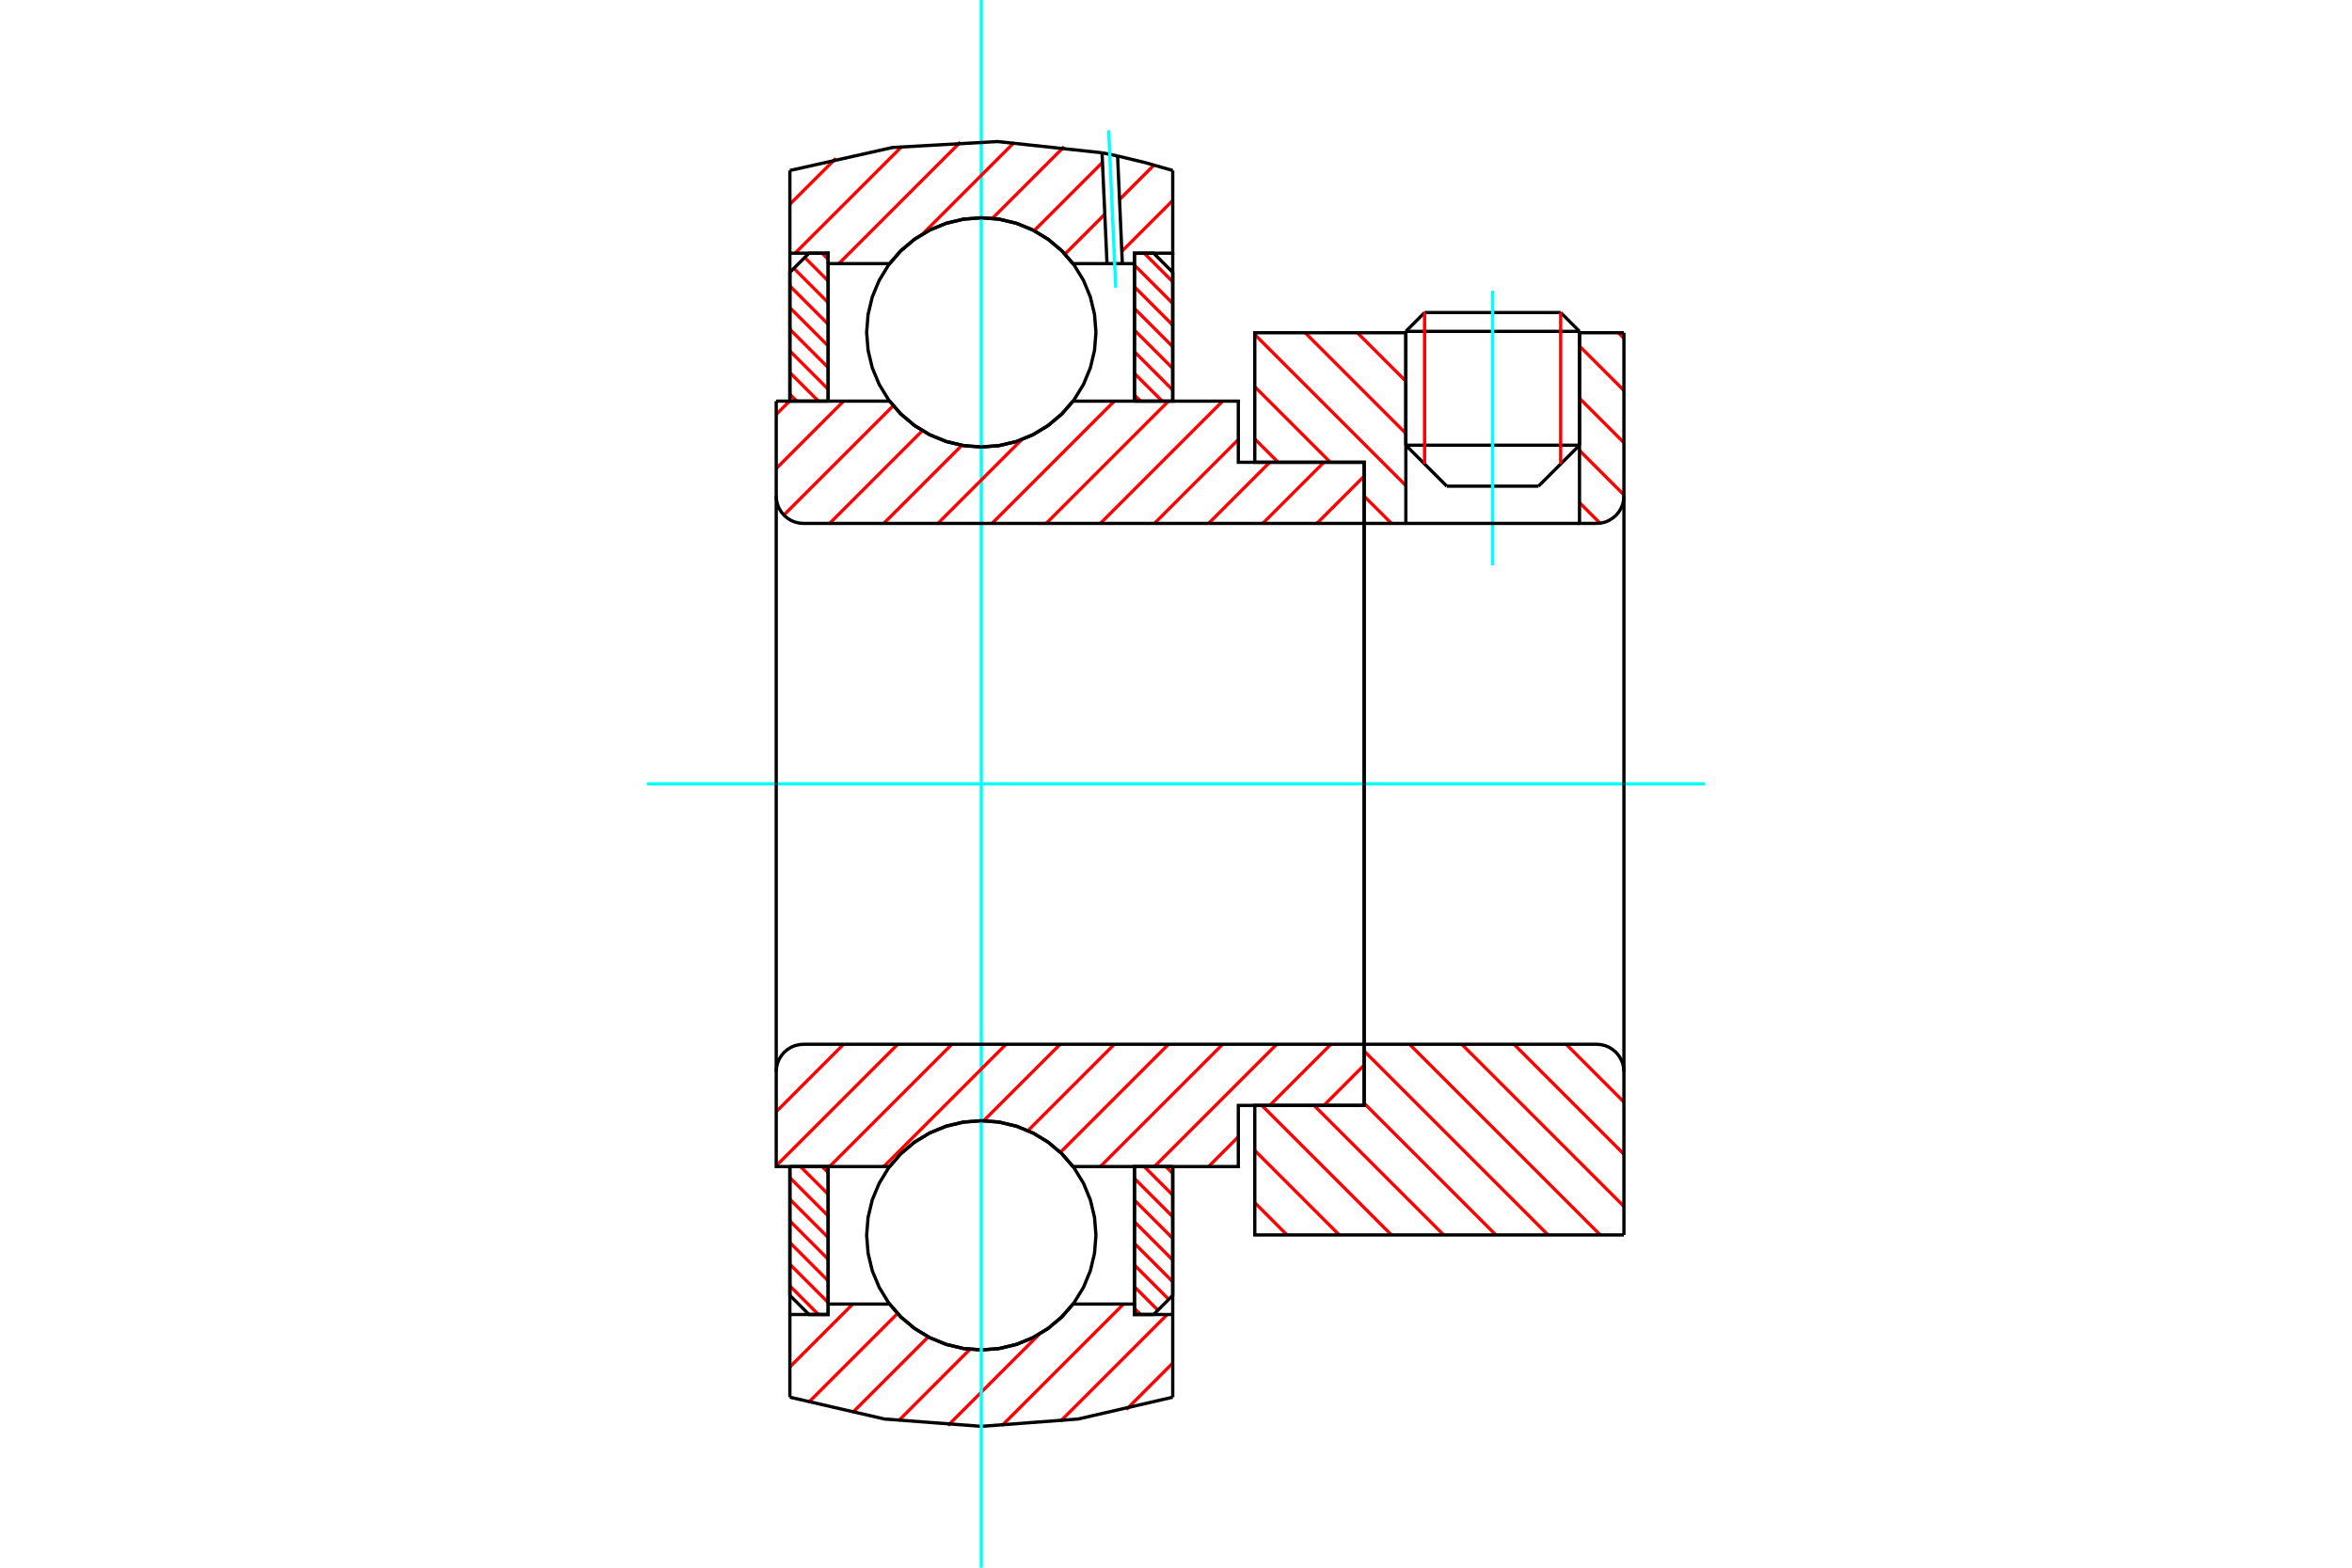 <?xml version="1.0" standalone="no"?>
<!DOCTYPE svg PUBLIC "-//W3C//DTD SVG 1.1//EN"
	"http://www.w3.org/Graphics/SVG/1.1/DTD/svg11.dtd">
<svg xmlns="http://www.w3.org/2000/svg" height="100%" width="100%" viewBox="0 0 36000 24000">
	<rect x="-1800" y="-1200" width="39600" height="26400" style="fill:#FFF"/>
	<g style="fill:none; fill-rule:evenodd" transform="matrix(1 0 0 1 0 0)">
		<g style="fill:none; stroke:#000; stroke-width:50; shape-rendering:geometricPrecision">
			<line x1="24176" y1="5073" x2="21518" y2="5073"/>
			<line x1="21805" y1="4785" x2="23888" y2="4785"/>
			<line x1="21518" y1="6816" x2="24176" y2="6816"/>
			<line x1="23548" y1="7443" x2="22145" y2="7443"/>
			<line x1="21805" y1="4785" x2="21518" y2="5073"/>
			<line x1="24176" y1="5073" x2="23888" y2="4785"/>
			<line x1="23548" y1="7443" x2="24176" y2="6816"/>
			<line x1="21518" y1="6816" x2="22145" y2="7443"/>
			<line x1="21518" y1="5073" x2="21518" y2="6816"/>
			<line x1="24176" y1="6816" x2="24176" y2="5073"/>
		</g>
		<g style="fill:none; stroke:#0FF; stroke-width:50; shape-rendering:geometricPrecision">
			<line x1="22847" y1="8656" x2="22847" y2="4452"/>
		</g>
		<g style="fill:none; stroke:#F00; stroke-width:50; shape-rendering:geometricPrecision">
			<line x1="23888" y1="4785" x2="23888" y2="7103"/>
			<line x1="21805" y1="7103" x2="21805" y2="4785"/>
			<line x1="12090" y1="19686" x2="12527" y2="20124"/>
			<line x1="12090" y1="19355" x2="12676" y2="19941"/>
			<line x1="12090" y1="19023" x2="12676" y2="19609"/>
			<line x1="12090" y1="18692" x2="12676" y2="19278"/>
			<line x1="12090" y1="18360" x2="12676" y2="18946"/>
			<line x1="12090" y1="18029" x2="12676" y2="18615"/>
			<line x1="12251" y1="17859" x2="12676" y2="18283"/>
			<line x1="12583" y1="17859" x2="12676" y2="17952"/>
		</g>
		<g style="fill:none; stroke:#000; stroke-width:50; shape-rendering:geometricPrecision">
			<polyline points="12090,17859 12090,19831 12383,20124 12676,20124 12676,17859 12090,17859"/>
		</g>
		<g style="fill:none; stroke:#0FF; stroke-width:50; shape-rendering:geometricPrecision">
			<line x1="9901" y1="12000" x2="26099" y2="12000"/>
		</g>
		<g style="fill:none; stroke:#F00; stroke-width:50; shape-rendering:geometricPrecision">
			<line x1="12090" y1="6036" x2="12196" y2="6141"/>
			<line x1="12090" y1="5704" x2="12527" y2="6141"/>
			<line x1="12090" y1="5373" x2="12676" y2="5959"/>
			<line x1="12090" y1="5041" x2="12676" y2="5627"/>
			<line x1="12090" y1="4710" x2="12676" y2="5296"/>
			<line x1="12090" y1="4378" x2="12676" y2="4964"/>
			<line x1="12151" y1="4108" x2="12676" y2="4633"/>
			<line x1="12317" y1="3942" x2="12676" y2="4301"/>
			<line x1="12583" y1="3876" x2="12676" y2="3970"/>
		</g>
		<g style="fill:none; stroke:#000; stroke-width:50; shape-rendering:geometricPrecision">
			<polyline points="12676,6141 12676,3876 12383,3876 12090,4169 12090,6141 12676,6141"/>
		</g>
		<g style="fill:none; stroke:#F00; stroke-width:50; shape-rendering:geometricPrecision">
			<line x1="17844" y1="17859" x2="17950" y2="17964"/>
			<line x1="17513" y1="17859" x2="17950" y2="18296"/>
			<line x1="17364" y1="18041" x2="17950" y2="18627"/>
			<line x1="17364" y1="18373" x2="17950" y2="18959"/>
			<line x1="17364" y1="18704" x2="17950" y2="19290"/>
			<line x1="17364" y1="19036" x2="17950" y2="19622"/>
			<line x1="17364" y1="19367" x2="17889" y2="19892"/>
			<line x1="17364" y1="19699" x2="17723" y2="20058"/>
			<line x1="17364" y1="20030" x2="17457" y2="20124"/>
		</g>
		<g style="fill:none; stroke:#000; stroke-width:50; shape-rendering:geometricPrecision">
			<polyline points="17950,17859 17950,19831 17657,20124 17364,20124 17364,17859 17950,17859"/>
		</g>
		<g style="fill:none; stroke:#F00; stroke-width:50; shape-rendering:geometricPrecision">
			<line x1="17513" y1="3876" x2="17950" y2="4314"/>
			<line x1="17364" y1="4059" x2="17950" y2="4645"/>
			<line x1="17364" y1="4391" x2="17950" y2="4977"/>
			<line x1="17364" y1="4722" x2="17950" y2="5308"/>
			<line x1="17364" y1="5054" x2="17950" y2="5640"/>
			<line x1="17364" y1="5385" x2="17950" y2="5971"/>
			<line x1="17364" y1="5717" x2="17789" y2="6141"/>
			<line x1="17364" y1="6048" x2="17457" y2="6141"/>
		</g>
		<g style="fill:none; stroke:#000; stroke-width:50; shape-rendering:geometricPrecision">
			<polyline points="17364,6141 17364,3876 17657,3876 17950,4169 17950,6141 17364,6141"/>
			<polyline points="16775,5089 16753,4814 16689,4546 16584,4292 16440,4057 16261,3848 16051,3669 15817,3525 15562,3420 15295,3355 15020,3334 14746,3355 14478,3420 14223,3525 13989,3669 13779,3848 13600,4057 13457,4292 13351,4546 13287,4814 13265,5089 13287,5363 13351,5631 13457,5885 13600,6120 13779,6329 13989,6508 14223,6652 14478,6758 14746,6822 15020,6843 15295,6822 15562,6758 15817,6652 16051,6508 16261,6329 16440,6120 16584,5885 16689,5631 16753,5363 16775,5089"/>
			<polyline points="16775,18911 16753,18637 16689,18369 16584,18115 16440,17880 16261,17671 16051,17492 15817,17348 15562,17242 15295,17178 15020,17157 14746,17178 14478,17242 14223,17348 13989,17492 13779,17671 13600,17880 13457,18115 13351,18369 13287,18637 13265,18911 13287,19186 13351,19454 13457,19708 13600,19943 13779,20152 13989,20331 14223,20475 14478,20580 14746,20645 15020,20666 15295,20645 15562,20580 15817,20475 16051,20331 16261,20152 16440,19943 16584,19708 16689,19454 16753,19186 16775,18911"/>
		</g>
		<g style="fill:none; stroke:#F00; stroke-width:50; shape-rendering:geometricPrecision">
			<line x1="23972" y1="15987" x2="24856" y2="16871"/>
			<line x1="23173" y1="15987" x2="24856" y2="17670"/>
			<line x1="22374" y1="15987" x2="24856" y2="18469"/>
			<line x1="21575" y1="15987" x2="24494" y2="18906"/>
			<line x1="20880" y1="16091" x2="23695" y2="18906"/>
			<line x1="20880" y1="16890" x2="22896" y2="18906"/>
			<line x1="20113" y1="16923" x2="22097" y2="18906"/>
			<line x1="19314" y1="16923" x2="21298" y2="18906"/>
			<line x1="19206" y1="17613" x2="20499" y2="18906"/>
			<line x1="19206" y1="18412" x2="19699" y2="18906"/>
		</g>
		<g style="fill:none; stroke:#000; stroke-width:50; shape-rendering:geometricPrecision">
			<line x1="24856" y1="12000" x2="24856" y2="18906"/>
			<polyline points="24856,16406 24851,16340 24836,16276 24810,16215 24776,16159 24733,16109 24683,16067 24627,16032 24567,16007 24503,15992 24437,15987 20880,15987 20880,12000"/>
			<polyline points="20880,15987 20880,16923 19206,16923 19206,18906 24856,18906"/>
		</g>
		<g style="fill:none; stroke:#F00; stroke-width:50; shape-rendering:geometricPrecision">
			<line x1="24771" y1="5094" x2="24856" y2="5179"/>
			<line x1="24176" y1="5298" x2="24856" y2="5978"/>
			<line x1="24176" y1="6097" x2="24856" y2="6777"/>
			<line x1="24176" y1="6896" x2="24856" y2="7576"/>
			<line x1="24176" y1="7695" x2="24491" y2="8010"/>
			<line x1="20776" y1="5094" x2="21518" y2="5836"/>
			<line x1="19977" y1="5094" x2="21518" y2="6635"/>
			<line x1="19206" y1="5122" x2="21518" y2="7434"/>
			<line x1="19206" y1="5921" x2="20362" y2="7077"/>
			<line x1="20880" y1="7596" x2="21298" y2="8013"/>
			<line x1="19206" y1="6720" x2="19563" y2="7077"/>
		</g>
		<g style="fill:none; stroke:#000; stroke-width:50; shape-rendering:geometricPrecision">
			<line x1="24856" y1="12000" x2="24856" y2="5094"/>
			<polyline points="24437,8013 24503,8008 24567,7993 24627,7968 24683,7933 24733,7891 24776,7841 24810,7785 24836,7724 24851,7660 24856,7594"/>
			<polyline points="24437,8013 24176,8013 24176,5094"/>
			<polyline points="24176,8013 21518,8013 21518,5094"/>
			<polyline points="21518,8013 20880,8013 20880,12000"/>
			<polyline points="20880,8013 20880,7077 19206,7077 19206,5094 21518,5094"/>
			<line x1="24176" y1="5094" x2="24856" y2="5094"/>
		</g>
		<g style="fill:none; stroke:#F00; stroke-width:50; shape-rendering:geometricPrecision">
			<line x1="17950" y1="20868" x2="17241" y2="21577"/>
			<line x1="17866" y1="20124" x2="16232" y2="21758"/>
			<line x1="17197" y1="19964" x2="15334" y2="21827"/>
			<line x1="15908" y1="20425" x2="14510" y2="21823"/>
			<line x1="14846" y1="20657" x2="13753" y2="21751"/>
			<line x1="14208" y1="20467" x2="13044" y2="21631"/>
			<line x1="13738" y1="20108" x2="12377" y2="21469"/>
			<line x1="13053" y1="19964" x2="12090" y2="20927"/>
		</g>
		<g style="fill:none; stroke:#000; stroke-width:50; shape-rendering:geometricPrecision">
			<polyline points="17950,17859 17950,20124 17950,21390"/>
			<polyline points="12090,21390 13538,21724 15020,21836 16502,21724 17950,21390"/>
			<polyline points="12090,21390 12090,20124 12676,20124 12676,19964 12676,17859"/>
			<polyline points="12676,19964 13616,19964 13795,20168 14003,20341 14235,20481 14486,20583 14750,20645 15020,20666 15290,20645 15554,20583 15805,20481 16037,20341 16245,20168 16424,19964 17364,19964 17364,17859"/>
			<polyline points="17364,19964 17364,20124 17950,20124"/>
			<line x1="12090" y1="20124" x2="12090" y2="17859"/>
		</g>
		<g style="fill:none; stroke:#0FF; stroke-width:50; shape-rendering:geometricPrecision">
			<line x1="15020" y1="24000" x2="15020" y2="0"/>
		</g>
		<g style="fill:none; stroke:#F00; stroke-width:50; shape-rendering:geometricPrecision">
			<line x1="17950" y1="3069" x2="17171" y2="3848"/>
			<line x1="17660" y1="2530" x2="17135" y2="3055"/>
			<line x1="16910" y1="3280" x2="16300" y2="3890"/>
			<line x1="16875" y1="2486" x2="15829" y2="3532"/>
			<line x1="16286" y1="2247" x2="15190" y2="3343"/>
			<line x1="15524" y1="2180" x2="14122" y2="3582"/>
			<line x1="14701" y1="2174" x2="12839" y2="4036"/>
			<line x1="13807" y1="2240" x2="12170" y2="3876"/>
			<line x1="12794" y1="2424" x2="12090" y2="3127"/>
		</g>
		<g style="fill:none; stroke:#000; stroke-width:50; shape-rendering:geometricPrecision">
			<polyline points="12090,6141 12090,3876 12090,2610"/>
			<polyline points="16868,2339 15268,2167 13661,2258 12090,2610"/>
			<polyline points="17106,2388 16987,2363 16868,2339"/>
			<polyline points="17950,2610 17530,2490 17106,2388"/>
			<polyline points="17950,2610 17950,3876 17364,3876 17364,4036 17364,6141"/>
			<polyline points="17364,4036 17179,4036 16944,4036 16424,4036 16245,3832 16037,3659 15805,3519 15554,3417 15290,3355 15020,3334 14750,3355 14486,3417 14235,3519 14003,3659 13795,3832 13616,4036 12676,4036 12676,6141"/>
			<polyline points="12676,4036 12676,3876 12090,3876"/>
			<line x1="17950" y1="3876" x2="17950" y2="6141"/>
		</g>
		<g style="fill:none; stroke:#0FF; stroke-width:50; shape-rendering:geometricPrecision">
			<line x1="17078" y1="4404" x2="16970" y2="1994"/>
		</g>
		<g style="fill:none; stroke:#000; stroke-width:50; shape-rendering:geometricPrecision">
			<line x1="16944" y1="4036" x2="16868" y2="2339"/>
			<line x1="17179" y1="4036" x2="17106" y2="2388"/>
		</g>
		<g style="fill:none; stroke:#F00; stroke-width:50; shape-rendering:geometricPrecision">
			<line x1="20880" y1="16306" x2="20264" y2="16923"/>
			<line x1="20371" y1="15987" x2="19435" y2="16923"/>
			<line x1="18954" y1="17403" x2="18499" y2="17859"/>
			<line x1="19542" y1="15987" x2="17670" y2="17859"/>
			<line x1="18714" y1="15987" x2="16842" y2="17859"/>
			<line x1="17885" y1="15987" x2="16230" y2="17642"/>
			<line x1="17056" y1="15987" x2="15734" y2="17309"/>
			<line x1="16227" y1="15987" x2="15056" y2="17158"/>
			<line x1="15399" y1="15987" x2="13527" y2="17859"/>
			<line x1="14570" y1="15987" x2="12698" y2="17859"/>
			<line x1="13741" y1="15987" x2="11881" y2="17847"/>
			<line x1="12912" y1="15987" x2="11881" y2="17019"/>
		</g>
		<g style="fill:none; stroke:#000; stroke-width:50; shape-rendering:geometricPrecision">
			<line x1="20880" y1="12000" x2="20880" y2="16923"/>
			<polyline points="20880,15987 12300,15987 12234,15992 12170,16007 12109,16032 12053,16067 12003,16109 11961,16159 11926,16215 11901,16276 11886,16340 11881,16406 11881,17859 12467,17859 13616,17859"/>
			<polyline points="16424,17859 16245,17655 16037,17481 15805,17342 15554,17240 15290,17178 15020,17157 14750,17178 14486,17240 14235,17342 14003,17481 13795,17655 13616,17859"/>
			<polyline points="16424,17859 18954,17859 18954,16923 20880,16923"/>
			<line x1="11881" y1="12000" x2="11881" y2="16406"/>
		</g>
		<g style="fill:none; stroke:#F00; stroke-width:50; shape-rendering:geometricPrecision">
			<line x1="20880" y1="7290" x2="20157" y2="8013"/>
			<line x1="20264" y1="7077" x2="19328" y2="8013"/>
			<line x1="19435" y1="7077" x2="18499" y2="8013"/>
			<line x1="18954" y1="6729" x2="17670" y2="8013"/>
			<line x1="18714" y1="6141" x2="16842" y2="8013"/>
			<line x1="17885" y1="6141" x2="16013" y2="8013"/>
			<line x1="17056" y1="6141" x2="15184" y2="8013"/>
			<line x1="15639" y1="6730" x2="14356" y2="8013"/>
			<line x1="14722" y1="6818" x2="13527" y2="8013"/>
			<line x1="14118" y1="6593" x2="12698" y2="8013"/>
			<line x1="13672" y1="6211" x2="11998" y2="7885"/>
			<line x1="12912" y1="6141" x2="11881" y2="7173"/>
			<line x1="12084" y1="6141" x2="11881" y2="6345"/>
		</g>
		<g style="fill:none; stroke:#000; stroke-width:50; shape-rendering:geometricPrecision">
			<line x1="11881" y1="12000" x2="11881" y2="6141"/>
			<polyline points="11881,7594 11886,7660 11901,7724 11926,7785 11961,7841 12003,7891 12053,7933 12109,7968 12170,7993 12234,8008 12300,8013 20880,8013 20880,7077 18954,7077 18954,6141 16424,6141"/>
			<polyline points="13616,6141 13795,6345 14003,6519 14235,6658 14486,6760 14750,6822 15020,6843 15290,6822 15554,6760 15805,6658 16037,6519 16245,6345 16424,6141"/>
			<polyline points="13616,6141 12467,6141 11881,6141"/>
			<line x1="20880" y1="12000" x2="20880" y2="8013"/>
		</g>
	</g>
</svg>
